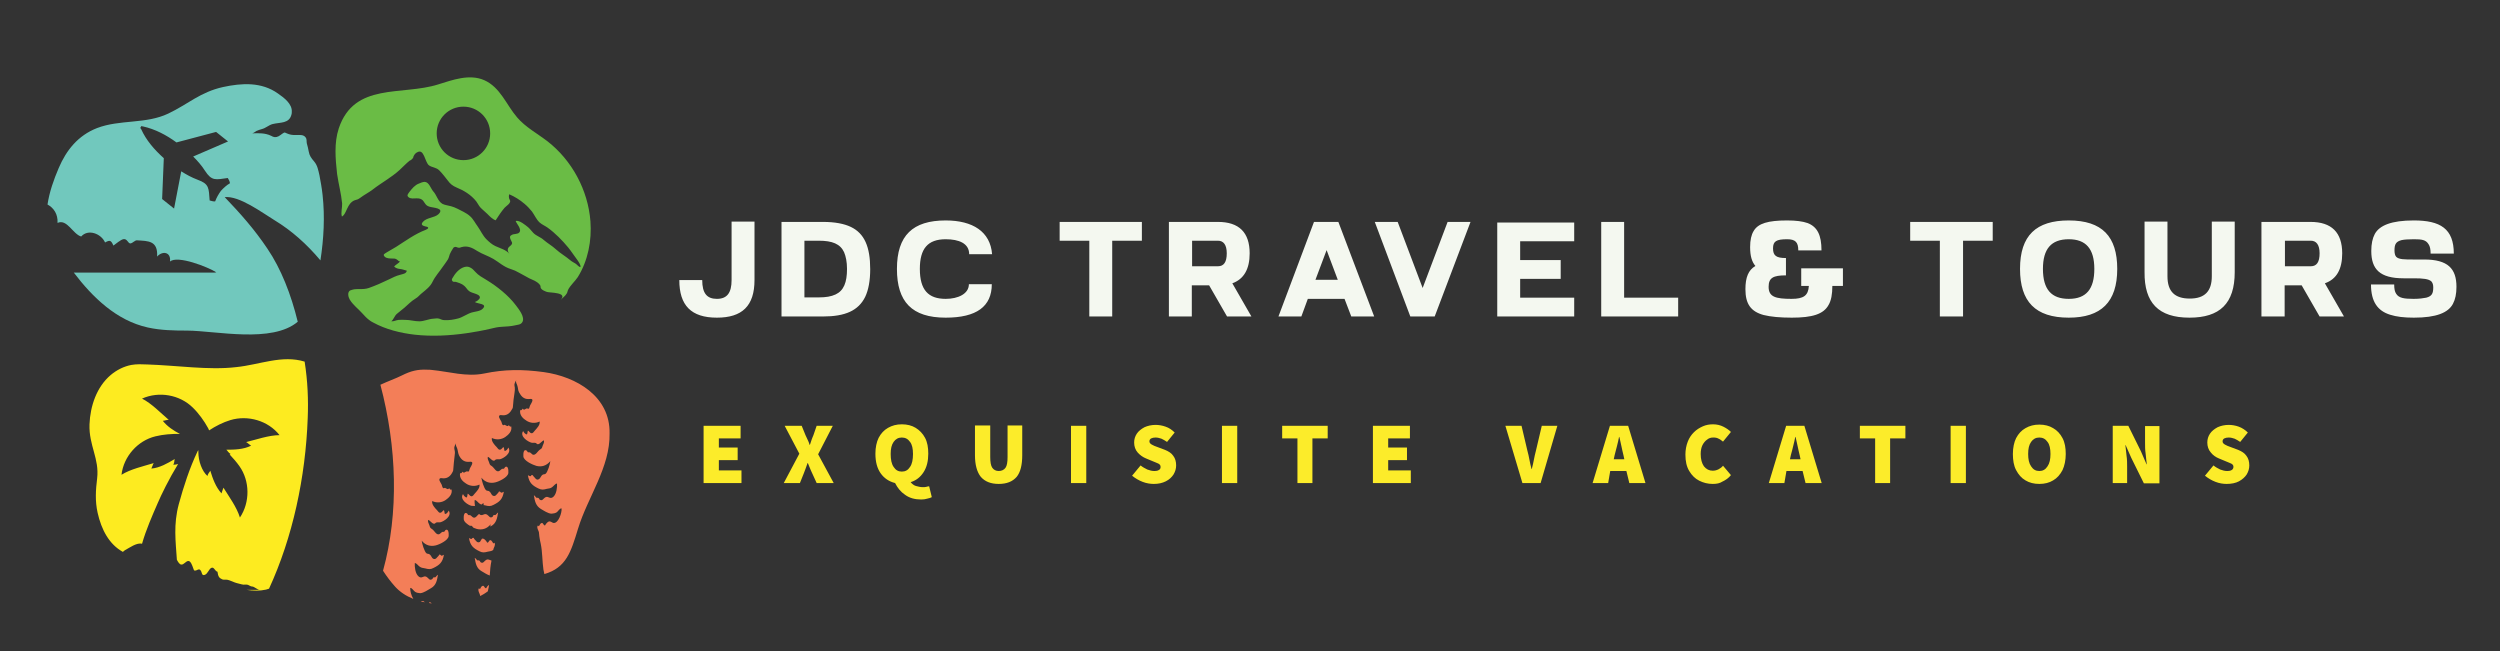 <?xml version="1.0" encoding="UTF-8"?>
<svg xmlns="http://www.w3.org/2000/svg" xmlns:xlink="http://www.w3.org/1999/xlink" id="Layer_1" x="0px" y="0px" viewBox="0 0 1635.2 426" style="enable-background:new 0 0 1635.2 426;" xml:space="preserve">
  <rect x="0" y="0" width="1635.2" height="426" fill="#333333" stroke="none"/>
  <style type="text/css">	.st0{fill:#71C8BD;}	.st1{fill:#6ABC45;}	.st2{fill:#FDEB20;}	.st3{fill:#F37E58;}	.st4{fill:#F4F8F0;}	.st5{fill:#FCEC2A;}</style>
  <g id="logo-logo" transform="matrix(1.921 0 0 1.921 622.485 308.903)">	<g>		<g transform="matrix(0.813 0 0 0.813 -48.923 -44.584)">			<path class="st0" d="M-244.3-60.4c6.2-0.6,15.5,6.4,20.9,9.7c7.1,4.3,13.5,10,19.2,16.8c1.4-9.1,1.9-18.3,0.9-27.4    c-0.3-2.8-0.8-5.5-1.3-8.2c-0.5-2.1-0.8-4.2-2.3-5.9c-1.1-1.3-1.9-2.3-2.2-4.1c-0.2-1.2-0.5-2.3-0.8-3.4    c-0.2-0.8,0.1-1.7-0.5-2.5c-0.9-1.3-2.7-1-4.1-1c-1.6,0-2.4-0.1-3.8-0.7c-1-0.4-0.7-0.6-1.8,0.1c-0.6,0.4-1,0.8-1.6,1.1    c-1.2,0.6-2,0.5-3.2-0.2c-2.5-1.2-5.2-1.1-7.9-1c-0.1,0-0.2,0-0.3,0c0.1,0,0.2,0,0.3,0c0.6-0.1,1.3-0.7,1.8-1    c0.8-0.4,1.4-0.5,2.3-0.8c1.6-0.4,2.9-1.7,4.5-2.1c3.2-0.8,7-0.1,7.9-4.1c0.1-0.3,0.1-0.6,0.1-0.9c0.3-3.5-3.4-6.1-5.8-7.8    c-6.9-4.9-15.1-4.4-23-2.7c-9.5,2.1-14.7,7.2-22.9,11.1c-9.4,4.5-20.3,2.4-29.9,6.1c-7.9,3.1-12.8,9.2-16,16.7    c-2.1,4.9-3.9,10-4.7,15.3c2.6,1.4,4.4,4,4.2,7.7c4-1.8,6.4,4.7,9.9,5.7c2.9-3.3,8.4-1.2,10,2.5c2-1.1,2.5-1,3.5,1.3    c0.8-0.5,3.1-2.6,4.3-2.7c1.5-0.2,1.8,1.8,2.8,1.8c1-0.1,1.9-1.4,2.8-1.3c4.7,0.3,8.8,0.1,8.4,6.8c2.2-2.5,5.9-2,5.4,2.1    c3-2.8,16,2.3,19.4,4.5c-0.9,0.2-1.8,0.1-2.7,0.1h-57c7.9,10.4,17.9,20.1,31,23c5.4,1.2,11,1.3,16.5,1.3    c12.2,0.1,35.5,5.4,46.3-3.7c-2.8-11.5-7-22.2-12.7-30.6C-231.9-47-237.8-53.6-244.3-60.4z M-245.9-63c-1,1.4-1.8,2.8-2.4,4.4    c-0.6,0.1-1.6-0.2-2.3-0.4c-0.4-5.2-0.1-6.9-5.1-8.7c-2.4-0.9-4.6-2.1-6.8-3.5l-3,15.6l-5-4l0.7-17.1c-3.9-3.5-7.4-7.5-9.5-12.2    c0-0.1-0.1-0.1-0.1-0.2l-0.3-0.2c0.1-0.2,0.2-0.4,0.3-0.5c0.1-0.2,0.2-0.3,0.4-0.4l0.3,0.2c0.1,0,0.1,0,0.2,0    c5,1.1,9.8,3.6,14,6.7l16.6-4.4l5,4l-14.6,6.3c1.8,1.8,3.5,3.7,4.9,5.9c2.9,4.5,4.5,3.8,9.6,3.1c0.4,0.6,0.9,1.6,0.9,2.2    C-243.5-65.4-244.7-64.3-245.9-63z M-233.2-86.8c0.1,0,0.2,0,0.4,0C-233-86.8-233.1-86.8-233.2-86.8z"></path>		</g>		<g transform="matrix(0.813 0 0 0.813 45.697 -45.709)">			<path class="st1" d="M-311.5-56.4c0.1,1.7-0.6,3.9-0.1,5.5c0.7-0.2,1.4-1.5,1.7-2.2c0.8-1.6,1.2-2.9,2.6-4    c0.2-0.2,0.8-0.5,1.1-0.6c1.1-0.3,1.3-0.3,2.4-1.1c1.6-1.2,3.4-2.1,5-3.3c3.7-2.9,7.9-5.1,11.4-8.3c1.4-1.3,2.7-2.7,4.2-3.9    c0.6-0.2,1-0.6,1.4-1.1c0.1-0.5,0.3-1,0.6-1.4c0.2-0.3,0.7-0.8,1-0.9c3.1-2,3.3,4.1,5.1,5.4c1.3,0.9,3,0.8,4.3,2.1    c1.3,1.3,2.5,2.9,3.6,4.3c1,1.4,2.1,2.2,3.5,2.8c3.2,1.3,6.2,3.1,8.4,5.9c0.6,0.8,1,1.7,1.6,2.4c0.9,1,2,1.8,3,2.8    c1,1,2.1,2.2,3.5,2.7c1.1-1.7,2.4-3.7,3.7-5.2c0.8-0.9,2.4-1.7,2.4-2.9c0,0-0.4-1-0.5-1.2c-0.1-0.5-0.1-1.1,0.1-1.6    c2.3,1,4.4,2.3,6.4,4c1.2,1,2.1,2,3.1,3.2c1.1,1.5,1.8,3.3,3.2,4.6c1,0.9,2.3,1.4,3.4,2.2c3.2,2.3,6.1,5.3,8.6,8.3    c1.3,1.6,2.5,3.5,3.8,5.2c0.4,0.6,1.6,2.2,1.3,3c-0.8-0.1-1.4-1.1-2.1-1.5c-0.8-0.5-1.5-0.8-2.3-1.5c-1.9-1.6-3.9-2.7-5.8-4.4    c-1.6-1.5-3.6-2.6-5.2-4c-1.3-1.2-3-1.6-4.3-2.9c-0.8-0.8-1.3-1.6-2.1-2.3c-1.1-0.9-3.8-3.2-5.3-2.7c0.3,1.1,2.7,3.4,1.5,4.8    c-0.7,0.8-2.3,0.5-3.1,1c-0.8,0.4-0.9,0.7-0.7,1.5c0.5,1.6,1.6,1.9-0.2,3.3c-1.2,0.9-1,2.1,0,3.3c-1.3-1.8-4.1-2.5-6-3.4    c-1.5-0.7-2.7-1.8-3.8-2.9c-1.5-1.5-2.4-3.6-3.6-5.3c-1-1.3-1.9-3.2-3.2-4.3c-1.5-1.4-3.7-2.3-5.4-3.2c-1-0.5-1.6-0.7-2.6-1    c-1.1-0.3-2.7-0.5-3.6-1c-2-1.2-2.3-3.6-3.9-5.3c-1-1.2-1.7-3.8-3.5-3.9c-0.7,0-1.8,0.4-2.4,0.7c-1.7,0.6-2.9,2.1-4,3.5    c-0.7,1-1.2,1.5-0.4,2.2c0.9,0.8,2.2,0.5,3.3,0.5c1.2,0,2.1,0.1,2.9,1.1c0.9,1.2,1,1.9,2.6,2.4c1.5,0.5,6.4,0.5,3.8,3.1    c-1.7,1.6-4.9,1.4-6.5,3.2c-1.2,1.3-0.1,1.7,1.1,2c1.5,0.2,1.3,0.9,0,1.4c-4.5,1.7-8.4,4.6-12.5,7.2c-1.2,0.7-2.4,1.4-3.6,2.1    c-1,0.7-2.1,0.9-1,2c0.8,0.7,2.2,0.7,3.2,0.7c0.9,0,1.1,0,1.8,0.4c0.5,0.3,0.6,0.7,1.3,0.8c-0.5,0.9-1.8,1.3-2.4,2.2    c0.8,0.7,1.6,0.9,2.6,1c1,0.1,1.8,0.5,2.7,0.7c-0.2,1.3-1.8,1.4-2.7,1.7c-1.7,0.4-3.3,1.2-4.9,2c-2.7,1.3-5.4,2.5-8.2,3.5    c-1.4,0.5-2.6,0.5-4.2,0.5c-0.7,0-1.4,0-2.1,0.1c-0.2,0-1.5,0.4-1.7,0.5c-1.2,0.8-0.7,2.8-0.1,3.8c1.4,2.3,3.4,3.7,5.2,5.7    c1,1.1,1.9,2.1,3,2.9c0.5,0.4,1,0.7,1.6,1c5.3,2.9,11.4,4.4,17.4,5.1c7.2,0.8,14.5,0.4,21.6-0.6c3.4-0.5,6.8-1.1,10.2-1.9    c1.5-0.4,3-0.7,4.6-0.8c1.8-0.1,3.9-0.2,5.6-0.6c1.1-0.3,2.4-0.2,3.1-1.4c1.2-2.1-1.6-5.5-2.8-7.1c-3.1-4.1-7.9-7.9-12.2-10.5    c-1.8-1.1-3.4-1.9-4.8-3.5c-0.4-0.4-0.8-0.9-1.2-1.2c-0.7-0.5-1.4-0.9-2.3-0.9c-2.4,0.1-4.5,2.3-5.6,4.2c-0.3,0.6-0.9,1-0.5,1.7    c0.5,0.8,1,0.3,1.6,0.5c1,0.3,2.2,0.7,3,1.3c0.9,0.6,1.3,1.3,1.9,2c0.8,0.9,1.6,1.1,2.8,1.5c0.8,0.3,2.4,0.7,2.3,1.8    c-0.1,0.7-1.5,1.7-2.1,1.8c0.8,0.8,5.5,0.6,3.3,2.8c-1,1.1-3.2,1.2-4.6,1.6c-2,0.6-3.8,2-5.7,2.5c-1.9,0.5-3.7,0.8-5.7,0.7    c-0.9,0-1.4-0.3-2.2-0.6c-1-0.3-1.6,0-2.5,0c-2,0.1-3.8,1.1-5.9,1.1c-2,0-3.8-0.6-5.8-0.6c-0.9,0-1.9-0.1-2.8,0    c-1.1,0.1-2,0.7-3.1,0.6c1-0.8,1.3-2.2,2.3-3.1c1.1-0.9,2.1-1.7,3.2-2.6c1.6-1.4,2.8-2.7,4.6-3.8c1.1-0.6,1.7-1.5,2.6-2.2    c1.8-1.5,3.6-2.8,4.6-4.9c1.1-2.3,2.9-4.2,4.3-6.3c0.7-1,1.5-2,2.1-3c0.4-0.7,0.5-1.4,0.8-2.2c0.3-0.7,0.8-1.6,1.2-2.2    c0.2-0.4,0.4-0.7,0.8-0.8c0.6-0.2,0.9,0.1,1.3,0.2c0.9,0.2,0.6,0.1,1.7-0.2c2.5-0.7,4.6,0.4,6.6,1.7c2.1,1.3,4.5,2,6.7,3.3    c2.5,1.5,4.3,3.3,7.2,4.2c1.3,0.4,2.4,0.9,3.6,1.6c1.4,0.8,2.8,1.5,4.2,2.3c0.7,0.4,1.5,0.6,2.2,1c0.9,0.5,1.9,1.1,2.4,2    c0.2,0.4,0,0.8,0.3,1.2c0.5,0.8,1.7,1.2,2.5,1.5c1.2,0.4,8.9,0.1,5.7,3.3c0.9-0.9,2-1.6,2.6-2.7c0.3-0.5,0.3-1,0.5-1.4    c0.9-1.9,2.9-3.6,4.1-5.4c4.3-6.9,5.9-15.3,5.3-23.4c-1-13-7.7-25.5-18-33.5c-4.3-3.3-9.2-5.9-12.7-10c-4.5-5.2-7-12.6-13.8-15.6    c-6.2-2.7-13.2-0.1-19.3,1.8c-15.2,4.8-35.1-1-41.6,18.4c-2,6.1-1.4,12.7-0.7,19.1C-313-64.5-311.9-60.5-311.5-56.4z     M-260.7-96.9c6.2,0,11.2,5,11.2,11.2s-5,11.2-11.2,11.2s-11.2-5-11.2-11.2C-271.9-91.9-266.9-96.9-260.7-96.9z"></path>		</g>		<g transform="matrix(0.813 0 0 0.813 -44.389 45.814)">			<path class="st2" d="M-215.1-79.1c-0.9,24.9-6.3,50-16.2,71.5c-0.4,0.1-0.9,0.3-1.3,0.4c-2.7,0.6-5.4,0.5-8.1,0.1h5.4    c-0.7,0-2.3-1.4-3-1.4c-0.7,0-1.1-0.4-1.8-0.7c-0.8-0.3-1.7,0.1-2.6-0.2c-1.1-0.3-2.2-0.5-3.2-0.9c-0.9-0.3-1.8-0.8-2.7-1    c-0.8-0.2-1.5,0.1-2.3-0.2c-1.3-0.6-1.7-1.1-2-3.2c-1.1-0.2-1.4-2.2-2.6-1.6c-1,0.5-1.5,2.5-2.7,2.9c-1.5,0.6-1-1.3-2-2.1    c-0.6-0.5-1.2,0.2-1.8,0.3c-0.8,0.1-0.7,0-1.1-1.1c-0.4-1.1-1-2.9-2-2.9c-1,0-1.9,1.6-2.9,1.5c-0.8,0-1.4-1.1-1.9-2    c-0.5-7.7-1.5-14.7,0.8-23.3c2-7.3,4.5-15.1,7.9-22.2c0.1-0.1,0.1-0.2,0.2-0.3c0,0,0.1,0,0.1,0c0,0.2,0,0.5,0,0.7c0,0,0,0,0,0.1    l0,0c0,3.6,1.5,7.9,3.8,9.9c0.2-1,0.9-1.6,1.2-2.2c1,3.3,2.3,6.9,4.7,9.5c0.1-0.6,0.7-1.9,0.8-2.4c2.3,3.7,5.6,8.2,6.9,12.5    c4.3-6.4,4.2-15.3-0.2-21.5c-1.2-1.7-2.6-3.3-4.1-4.9c0.1-0.1,0.3-0.1,0.4-0.2c-0.9-0.5-1.3-1.4-1.8-1.8c3.5,0,7.2-0.1,10.4-1.7    c-0.6-0.3-1.6-1.3-2.1-1.5c4.2-1,9.5-2.9,14-2.9c-4.8-6.1-13.3-8.5-20.6-6.3c-3,0.9-6.2,2.5-8.9,4.3c-0.1-0.3-0.3-0.6-0.4-0.9    c-1.7-3.1-4-6.3-6.5-8.7c-5.4-5.3-14.1-6.9-21.2-3.7c4,2,7.9,6.1,11.2,8.9c-0.6-0.1-1.9,0.4-2.5,0.4c1.9,2.4,4.5,4.1,7.2,5.5    c-3.3-0.1-7.1,0.2-10.3,1c-7.4,1.8-13.3,8.4-14.2,16.1c3.8-2.4,9.3-3.6,13.5-4.9c-0.3,0.4-0.7,1.8-1,2.3c3.5-0.3,6.8-2.2,9.8-4    c-0.2,0.6-0.1,1.6-0.6,2.4c0.6,0,1.3-0.1,2-0.3c-3.8,6.2-7.1,13-8.5,16.3c-2.4,5.5-4.9,11.2-6.6,17.1c-0.1,0-0.3-0.1-0.4-0.1    c-2.1-0.2-4.6,1.6-6.6,2.7c-0.4,0.2-0.7,0.5-1,0.8c-5.8-3.2-9-9.3-10.6-16.4c-1.1-4.9-0.8-9.5-0.2-14.4c1-8.2-3.5-13.8-3.2-22.6    c0.3-7.7,3-15.7,8.9-20.7c2.5-2.1,5.5-3.6,8.6-4.2c2.2-0.4,4.6-0.3,6.8-0.2c6.1,0.2,12.5,0.8,18.8,1.2c6.2,0.4,12.5,0.6,18.4-0.1    c9.8-1,19.1-5.2,28.6-2.3C-215.1-94.5-214.8-86.6-215.1-79.1z"></path>		</g>		<g transform="matrix(0.813 0 0 0.813 56.616 49.628)">			<path class="st3" d="M-266.4-33.2c0.2-0.1,0.5-0.1,0.7,0c0.5,0.2,1.2,1,1.5,1.6c0.7,0.2,0.7-1.1,1.4-1c0.6,0.1,0.8,0.9,1.2,1.4    c0.1-0.2,0.3-0.3,0.5-0.3c0.5,1-0.3,1.9-0.5,2.7c0,0.1,0,0.2,0,0.2c-0.1,0.1-0.1,0.1-0.2,0.2c-0.8,0.5-1.4,0.4-2.1,0.6    c-1.5,0.4-2.3,0.5-3.6-0.2c-2.4-1.2-3.8-2.3-4.3-5.5c0.5,0.2,0.6,0.4,1.1,0.4c0.1-0.3,0.4-0.4,0.6-0.5c0.3,0,0.4,0.2,0.5,0.5    c0.7,0.6,1.2,1.9,2.4,1.2C-266.9-32.3-266.7-32.8-266.4-33.2z M-270-42.1c-0.4-0.1-0.9-0.9-1.4-1c-0.3,0.1-0.6,0-0.8-0.1    c-0.1-0.2-0.2-0.4-0.4-0.6c-1.2-0.8-1.5,0.9-1.4,2.4c0.1,1.1,1.4,2.1,2.8,2.9c0-0.1,0-0.2,0-0.2c0.5-0.1,0.9,0.4,1.3,0.9    c0.6,0.2,1.1,0.4,1.4,0.5c2.1,0.5,4.2,0,5.8-2c0,0.2-0.1,0.6-0.2,1c0.1-0.1,0.3-0.2,0.4-0.2c2.1-1.2,2.5-3.2,2.9-5.7    c-0.4,0.2-0.7,0.8-1.2,1.1c-0.3-0.1-0.6-0.1-0.8,0.1c-0.1,0.2-0.2,0.4-0.3,0.6c-1.2,0.8-1.4-0.4-2.5-1c-1.2-0.6-1.9,1.1-3.2-0.2    C-268.4-43-269-41.7-270-42.1z M-264.5-24.4c-1.1,0.6-1.3,1.8-2.5,1c-0.1-0.2-0.2-0.4-0.4-0.6c-0.2-0.2-0.5-0.2-0.8-0.1    c-0.5-0.3-0.7-0.9-1.2-1.1c0.4,2.5,0.8,4.4,2.9,5.6c0.9,0.5,2.2,1.4,3.4,1.8c0.1-2.1,0.3-4.1,0.7-6.1c0-0.1,0-0.2,0-0.2    C-263.1-24.2-263.7-24.8-264.5-24.4z M-291-7.1c-0.4-0.1-0.7,0-1,0.1c0.6,0.2,1.1,0.3,1.7,0.4C-290.5-6.8-290.8-7-291-7.1z     M-288.1-6.6c-0.3,0-0.4,0.1-0.5,0.3c0.4,0.1,0.8,0.1,1.2,0.2C-287.6-6.3-287.8-6.5-288.1-6.6z M-240.5-103    c-9-1.2-16.3-1.2-25,0.6c-7.4,1.5-14.6-0.8-21.9-1.5c-0.6-0.1-1.2-0.1-1.8-0.1c-4.1-0.2-6.9,0.5-10.7,2.4c-2.6,1.3-6,2.5-9,3.9    c6.9,26.1,7.8,53.6,1.1,77.9c1.5,2.3,3.2,4.6,5.1,6.7c2,2.2,4.6,3.9,7.6,5.1c-0.9-1.4-1.4-3.5-1.3-4.6c0.7-0.1,1.4,1.2,2,1.6    c0.5,0.4,1.7,0.6,2.2,0.6c1.4-0.1,3.3-1.4,4.5-2.1c2.1-1.2,2.5-3.1,2.9-5.6c-0.5,0.2-0.7,0.8-1.2,1.1c-0.3-0.1-0.6-0.1-0.8,0.1    c-0.1,0.2-0.2,0.4-0.4,0.6c-1.2,0.8-1.4-0.4-2.5-1c-1.2-0.6-1.9,1.1-3.3-0.2c-1.3-1.2-1.6-3.9-1.5-5.5c0.7-0.1,1.5,1.2,2.2,1.6    c0.8,0.5,1.4,0.4,2.1,0.6c1.5,0.4,2.3,0.5,3.6-0.2c2.4-1.2,3.8-2.3,4.3-5.5c-0.5,0.2-0.6,0.4-1.1,0.4c-0.2-0.3-0.4-0.4-0.6-0.5    c-0.3,0-0.4,0.2-0.5,0.5c-0.7,0.6-1.2,1.9-2.4,1.2c-0.5-0.3-0.7-1.2-1.2-1.6c-0.6-0.6-0.9-0.2-1.5-0.6c-0.9-0.7-1.9-4.2-2-5.3    c1.6,2,3.7,2.5,5.8,2c1.4-0.3,5.4-2.1,5.5-4c0.1-1.4-0.2-3.2-1.4-2.4c-0.1,0.2-0.2,0.4-0.4,0.6c-0.2,0.1-0.5,0.2-0.8,0.1    c-0.5,0.2-1,0.9-1.4,1c-1.2,0.4-1.9-1.4-2.9-2.1c-0.9-0.6-0.8-0.5-1.2-1.7c-0.3-0.8-0.7-1.3-0.5-2.2c0.7,0.1,1.5,1.5,2.4,1.6    c0.6,0.1,0.6-0.4,1-0.5c0.6-0.2,1.1,0,1.7-0.1c1.4-0.3,5.1-2.6,3.5-4.9c-0.3,0.7-0.9,1.5-1.6,1.4c-0.2-0.5-0.1-1-0.4-1.6    c-0.5,0.2-0.8,1-1.4,1.1c-0.8,0.1-0.9-0.5-1.5-1.1c-0.8-0.8-2.3-2.4-2-3.8c1.8,0.9,4,0.7,5.6-0.4c1.3-0.9,3-2.4,2.5-4.5    c-0.3,0.4-0.7,0-1-0.5c-0.5,0.9-1.1,0.1-1.7-0.1c-0.5-0.1-0.4,0.5-1-0.1c-0.1-0.1-0.4-1.1-0.4-1.2c-0.2-0.5-1.1-1.7-1-2.2    c0.1-0.9,1.2-0.5,1.8-0.5c1.8,0,3-1.1,3.8-2.8c0.1-0.2,0.2-0.4,0.2-0.6c0.1-2,0.4-4.1,0.6-6.1c0.1-0.8,0.2-1.4,0-2.2    c-0.1-0.7-0.5-1.2,0.6-3c-0.3,1.1,0.3,1.5,0.5,2.3c0.3,0.9,0.3,1.8,0.7,2.7c0.8,1.7,2,2.8,3.8,2.8c0.6,0,1.8-0.3,1.8,0.5    c0,0.6-0.8,1.8-1,2.2c0,0.1-0.4,1.1-0.4,1.2c-0.6,0.5-0.5-0.1-1,0.1c-0.6,0.1-1.1,1-1.7,0.1c-0.3,0.5-0.7,1-1,0.5    c-0.5,2.2,1.2,3.7,2.5,4.5c1.6,1.1,3.8,1.3,5.6,0.4c0.3,1.4-1.2,2.9-2,3.8c-0.6,0.6-0.7,1.2-1.5,1.1c-0.6-0.1-0.9-0.9-1.4-1.1    c-0.2,0.5-0.1,1-0.4,1.6c-0.7,0-1.3-0.8-1.6-1.4c-1.6,2.3,2.2,4.6,3.5,4.9c0.5,0.1,1,0,1.5,0.1c-0.1-0.9-0.2-1.8-0.1-2.5    c0.7-0.1,1.5,1.2,2.2,1.6c0.2,0.1,0.4,0.2,0.6,0.3c0.3-0.3,0.6-0.5,0.9-0.6c0.1,0.3,0.1,0.5,0,0.8c0.2,0,0.4,0.1,0.6,0.1    c1.5,0.4,2.3,0.5,3.6-0.2c2.4-1.2,3.8-2.3,4.3-5.5c-0.5,0.2-0.6,0.4-1.2,0.4c-0.1-0.3-0.4-0.4-0.6-0.5c-0.3,0-0.4,0.2-0.5,0.5    c-0.7,0.6-1.2,1.9-2.4,1.2c-0.5-0.3-0.7-1.2-1.2-1.6c-0.6-0.6-1-0.2-1.5-0.6c-0.9-0.7-1.9-4.2-2-5.3c1.6,2,3.7,2.5,5.8,2    c1.4-0.3,5.4-2.1,5.5-4c0.1-1.4-0.2-3.2-1.4-2.4c-0.1,0.2-0.2,0.4-0.4,0.6c-0.2,0.1-0.5,0.2-0.8,0.1c-0.4,0.2-1,0.9-1.4,1    c-1.2,0.4-1.9-1.4-2.9-2.1c-0.9-0.6-0.8-0.5-1.2-1.7c-0.3-0.8-0.7-1.3-0.5-2.2c0.7,0.1,1.5,1.5,2.4,1.6c0.6,0.1,0.6-0.4,1-0.5    c0.6-0.2,1.1,0,1.7-0.1c1.4-0.3,5.1-2.6,3.5-4.9c-0.3,0.7-0.9,1.5-1.6,1.4c-0.2-0.5-0.1-1-0.4-1.6c-0.5,0.2-0.8,1-1.4,1.1    c-0.8,0.1-0.9-0.5-1.5-1.1c-0.8-0.8-2.3-2.4-2-3.8c1.8,0.9,4,0.7,5.6-0.4c1.3-0.9,3-2.4,2.5-4.5c-0.3,0.4-0.7,0-1-0.5    c-0.5,0.9-1.1,0.1-1.7-0.1c-0.5-0.1-0.4,0.5-1-0.1c-0.1-0.1-0.4-1.1-0.4-1.2c-0.2-0.5-1.1-1.7-1-2.2c0.1-0.9,1.2-0.5,1.8-0.5    c1.8,0,2.9-1.1,3.8-2.8c0.1-0.2,0.2-0.4,0.2-0.6c0.1-2,0.4-4.1,0.7-6.1c0.1-0.8,0.2-1.4,0.1-2.2c-0.1-0.7-0.5-1.2,0.6-3    c-0.3,1.1,0.3,1.5,0.5,2.4c0.3,0.9,0.2,1.8,0.7,2.7c0.9,1.7,2,2.8,3.8,2.8c0.6,0,1.8-0.3,1.8,0.5c0,0.6-0.8,1.8-1,2.2    c0,0.1-0.4,1.1-0.4,1.2c-0.6,0.5-0.5-0.1-1,0c-0.6,0.2-1.1,1-1.7,0.1c-0.3,0.5-0.7,1-1,0.5c-0.5,2.2,1.2,3.7,2.5,4.5    c1.6,1.1,3.8,1.3,5.6,0.4c0.3,1.4-1.2,2.9-2,3.8c-0.6,0.6-0.7,1.2-1.5,1.1c-0.6-0.1-0.9-0.9-1.4-1.1c-0.2,0.5-0.1,1-0.4,1.6    c-0.7,0-1.3-0.8-1.6-1.4c-1.6,2.3,2.2,4.6,3.6,4.9c0.6,0.1,1.1-0.1,1.7,0.1c0.4,0.1,0.3,0.6,1,0.5c0.8-0.1,1.7-1.5,2.4-1.6    c0.2,0.9-0.2,1.4-0.5,2.2c-0.4,1.2-0.3,1.1-1.2,1.7c-1,0.7-1.7,2.4-2.9,2.1c-0.4-0.1-0.9-0.9-1.4-1c-0.3,0.1-0.6,0-0.8-0.1    c-0.1-0.2-0.2-0.4-0.4-0.6c-1.2-0.8-1.5,0.9-1.4,2.4c0.1,1.9,4.1,3.6,5.5,4c2.1,0.5,4.1,0,5.8-2c-0.1,1.1-1.1,4.6-2,5.3    c-0.6,0.4-0.9,0-1.5,0.6c-0.4,0.4-0.7,1.2-1.2,1.6c-1.2,0.8-1.7-0.6-2.4-1.2c-0.1-0.3-0.3-0.4-0.5-0.5c-0.3,0-0.5,0.2-0.6,0.5    c-0.6,0-0.7-0.2-1.2-0.4c0.5,3.2,1.9,4.3,4.3,5.5c1.4,0.7,2.2,0.6,3.6,0.2c0.8-0.2,1.4-0.1,2.1-0.6c0.7-0.4,1.5-1.7,2.2-1.6    c0.1,1.6-0.2,4.3-1.5,5.5c-1.4,1.3-2.1-0.4-3.3,0.2c-1.1,0.6-1.3,1.8-2.5,1c-0.1-0.2-0.2-0.4-0.4-0.6c-0.2-0.2-0.5-0.2-0.8-0.1    c-0.5-0.3-0.7-0.9-1.2-1.1c0.4,2.5,0.8,4.4,2.9,5.7c1.2,0.7,3.1,2,4.5,2c0.5,0,1.7-0.2,2.2-0.6c0.6-0.4,1.2-1.7,2-1.6    c0.2,1.8-1.3,6.1-3.2,6.1c-0.8,0-1.3-0.9-2.2-0.6c-0.5,0.2-1.2,1-1.5,1.6c-0.7,0.2-0.7-1.1-1.4-1c-0.6,0.1-0.8,0.8-1.2,1.4    c-0.1-0.2-0.3-0.3-0.5-0.3c-0.5,1,0.3,1.9,0.5,2.7c0.1,0.5,0.1,1.3,0.2,1.9c0.2,1,0.3,2.1,0.6,3.1c0.7,3.5,0.6,7.2,1.1,10.7    c0.1,0.4,0.2,1.1,0.4,1.9c9.2-2.7,11.1-9.2,14.1-19c4-13.2,13.5-25.7,13.2-39.9C-212.6-92.8-226.8-101.1-240.5-103z M-263.4-13.9    c-0.5,0.3-1,1-1.2,1.4c-0.7,0.2-0.7-1.1-1.4-1c-0.6,0.1-0.9,0.8-1.2,1.4c-0.1-0.2-0.3-0.3-0.5-0.3c-0.5,1,0.3,1.9,0.5,2.7    c0,0.1,0.1,0.3,0.1,0.5c0.6-0.3,1.1-0.6,1.6-0.9c0.6-0.4,1.1-0.7,1.6-1.1c0.2-0.8,0.3-1.5,0.4-1.9    C-263.5-13.4-263.5-13.7-263.4-13.9z"></path>		</g>	</g></g>
  <g id="text-logo" transform="matrix(1.921 0 0 1.921 627.585 581.601)">	<g>		<g id="text-logo-path-0" transform="matrix(1 0 0 1 0 0)">			<path class="st4" d="M-82.6-194.6c8.6,0,12.8-4,12.8-12.8v-19.9h-7.8v19.9c0,4.3-1.5,6.4-5,6.4c-3.4,0-5-1.9-5-6.4h-7.8    C-95.4-198.8-91.4-194.6-82.6-194.6z M-47.9-201.5h-4.9v-19.3h4.9c4.6,0,7.3,1.1,8.6,3.9c0.6,1.4,1,3.3,1,5.7    c0,4.6-1.1,7.4-3.9,8.7C-43.7-201.8-45.5-201.5-47.9-201.5z M-60.6-227.2v32.2h14.1c7.6,0,12.1-2,14.4-6.7    c1.1-2.3,1.7-5.5,1.7-9.4c0-7.7-2-12.2-6.6-14.4c-2.3-1.1-5.5-1.7-9.4-1.7H-60.6z M-4.7-194.6c10.5,0,15.7-3.8,15.7-11.4H3.2    c0,3.3-3.7,5-7.9,5c-5.9,0-8.8-3-8.8-10.2c0-6.9,2.7-10.1,8.8-10.1c4.5,0,8,1.4,8,5.1h7.8c-0.6-7.7-6.6-11.5-15.8-11.5    c-11.2,0-16.6,5.1-16.6,16.5C-21.3-200-16.2-194.6-4.7-194.6z M44.2-195H52v-25.8h10.1v-6.4H34.1v6.4h10.1V-195z M71.3-195h7.8    v-10.6H85l6.1,10.6h8.3l-6.5-11.3c3.9-1.4,5.9-4.8,5.9-10.2c0-7.1-3.6-10.7-10.8-10.7H71.3V-195z M88-212.1h-8.8v-8.7H88    c1.9,0,3,1.4,3,4.3C91-213.5,90-212.1,88-212.1z M133.4-195h7.8l-12.2-32.2h-8.3L108.6-195h7.8l2.2-6h12.5L133.4-195z     M128.8-207.5h-7.6l3.8-10.1L128.8-207.5z M153.5-195h8.3l12.2-32.2h-7.8l-8.5,22.5l-8.5-22.5h-7.8L153.5-195z M183.1-195h26.2    v-6.4h-18.4v-6.4h13.8v-6.4h-13.8v-6.4h18.4v-6.4h-26.2V-195z M218.5-195h26.2v-6.4h-18.4v-25.8h-7.8V-195z M283.4-194.6    c7,0,10.8-1.2,12.5-4.3c0.9-1.5,1.3-3.7,1.3-6.5h3.6v-6h-14.2v6h2.6c-0.2,3.3-1.8,4.4-5.9,4.4c-5.5,0-7.8-0.7-7.8-4.1    c0-3.1,1.6-3.9,5.9-3.9v-5.9c-3.3,0-4.4-0.8-4.4-3.3c0-2.4,1.1-3.1,4.8-3.1c2.8,0,3.8,1,3.8,3.8h7.9c0-5.2-1.4-8-4.7-9.3    c-1.7-0.6-4-0.9-7-0.9c-6.5,0-9.9,1-11.4,3.6c-0.8,1.3-1.2,3.1-1.2,5.5c0,3,0.6,5,1.8,6.4c-2.4,1.4-3.4,3.9-3.4,7.9    c0,5,1.8,7.6,6.2,8.8C276.2-194.9,279.4-194.6,283.4-194.6z M333.9-195h7.8v-25.8h10.1v-6.4h-28.1v6.4h10.1V-195z M377.7-194.6    c11,0,16.5-5.3,16.5-16.6c0-11-5.1-16.5-16.5-16.5c-11.1,0-16.6,5.1-16.6,16.5C361.1-200.1,366.3-194.6,377.7-194.6z     M368.9-211.2c0-6.8,2.8-10.1,8.8-10.1c5.8,0,8.7,3.2,8.7,10.1c0,6.8-2.7,10.2-8.7,10.2C371.8-201,368.9-204.2,368.9-211.2z     M418.8-194.6c10.3,0,15.4-4.8,15.4-15.5l0-17.2h-7.8v18.6c0,5.1-2.4,7.6-7.5,7.6c-5.1,0-7.6-2.4-7.6-7.6l0-18.6h-7.8v17.2    C403.4-199.7,408.2-194.6,418.8-194.6z M443.4-195h7.8v-10.6h5.8l6.1,10.6h8.3l-6.5-11.3c4-1.4,5.9-4.8,5.9-10.2    c0-7.1-3.6-10.7-10.8-10.7h-16.7V-195z M460.1-212.1h-8.8v-8.7h8.8c1.9,0,3,1.4,3,4.3C463.1-213.5,462.1-212.1,460.1-212.1z     M495.2-194.6c7.7,0,11.7-1.7,13.3-4.7c0.8-1.5,1.2-3.4,1.2-5.8c0-6.2-2.9-9.3-11-9.3h-3.5c-3.2,0-5.1,0-6-0.9    c-0.4-0.4-0.6-1.2-0.6-2.2c0-2.1,0.5-3,2.4-3.5c0.9-0.2,2.3-0.3,4.2-0.3c2.7,0,4.1,0.2,5,1.7c0.5,0.7,0.7,1.8,0.7,3.2h7.9    c0-8.5-4.6-11.3-13.6-11.3c-7.7,0-11.7,1.7-13.3,4.6c-0.8,1.5-1.2,3.4-1.2,5.8c0,6.2,2.9,9.3,11,9.3h3.5c3.1,0,5.1,0.2,6,1.1    c0.4,0.5,0.6,1.1,0.6,2c0,2.1-0.5,3-2.4,3.5c-1,0.2-2.4,0.4-4.3,0.4c-3.3,0-5-0.3-5.9-1.7c-0.5-0.7-0.7-1.7-0.7-3.2h-7.9    c0,5.9,2.3,9,6.5,10.3C489.3-194.9,491.9-194.6,495.2-194.6z"></path>		</g>	</g></g>
  <g id="tagline-40298386-873e-43bb-a621-6ccebf0b4d95-logo" transform="matrix(1.921 0 0 1.921 635.399 707.835)">	<g>		<g id="tagline-40298386-873e-43bb-a621-6ccebf0b4d95-logo-path-0" transform="matrix(1 0 0 1 0 0)">			<path class="st5" d="M-78.3-204h-12.9v-19.5h12.6v4.3h-7.4v3.1h6.4v4.3h-6.4v3.5h7.7V-204z M-58.4-204h-5.5l5.3-10l-5-9.5h5.8    l1.3,3.2c0.2,0.4,0.4,0.9,0.7,1.5s0.5,1.1,0.7,1.8l0,0h0.1c0.2-0.6,0.4-1.2,0.6-1.8s0.4-1,0.6-1.5l0,0l1.1-3.2h5.5l-5,9.7    l5.3,9.8h-5.8l-1.6-3.5c-0.2-0.5-0.5-1-0.7-1.6s-0.5-1.1-0.7-1.7l0,0h-0.1c-0.2,0.6-0.4,1.2-0.6,1.7c-0.2,0.5-0.4,1-0.6,1.6l0,0    L-58.4-204z M-23.7-207.9L-23.7-207.9c1.2,0,2.1-0.5,2.8-1.6c0.7-1,1-2.5,1-4.4l0,0c0-1.8-0.3-3.2-1-4.1c-0.7-1-1.6-1.5-2.8-1.5    l0,0c-1.2,0-2.1,0.5-2.8,1.5c-0.7,1-1,2.3-1,4.1l0,0c0,1.9,0.3,3.4,1,4.4C-25.8-208.4-24.9-207.9-23.7-207.9z M-17.1-198.4    L-17.1-198.4c-2.2,0-4-0.5-5.5-1.6c-1.5-1-2.6-2.4-3.4-4l0,0c-2-0.5-3.7-1.6-4.9-3.3c-1.2-1.7-1.8-3.9-1.8-6.7l0,0    c0-2.1,0.4-4,1.1-5.4c0.8-1.5,1.8-2.6,3.2-3.4s2.9-1.2,4.7-1.2l0,0c1.8,0,3.4,0.4,4.7,1.2s2.4,1.9,3.2,3.4    c0.8,1.5,1.1,3.3,1.1,5.4l0,0c0,2.5-0.5,4.6-1.6,6.3c-1.1,1.7-2.5,2.8-4.4,3.4l0,0c0.5,0.6,1.1,1.1,1.8,1.3    c0.8,0.2,1.5,0.4,2.3,0.4l0,0c0.4,0,0.8,0,1.2-0.1c0.4-0.1,0.7-0.2,1-0.2l0,0l0.9,3.7c-0.4,0.2-0.9,0.4-1.5,0.5    C-15.6-198.5-16.3-198.4-17.1-198.4z M9.3-203.7L9.3-203.7c-2.7,0-4.7-0.8-6.1-2.4c-1.3-1.6-2-4.1-2-7.4l0,0v-10.1h5.2v10.7    c0,1.7,0.2,3,0.7,3.7c0.5,0.7,1.2,1.1,2.2,1.1l0,0c1,0,1.8-0.4,2.3-1.1c0.5-0.7,0.7-1.9,0.7-3.7l0,0v-10.7h5v10.1    c0,3.3-0.6,5.8-1.9,7.4C14-204.5,12-203.7,9.3-203.7z M39.1-204h-5.2v-19.5h5.2V-204z M62.1-203.7L62.1-203.7    c-1.2,0-2.5-0.2-3.8-0.7c-1.3-0.5-2.5-1.2-3.6-2.1l0,0l2.9-3.5c0.7,0.6,1.5,1,2.3,1.4c0.8,0.3,1.6,0.5,2.3,0.5l0,0    c0.8,0,1.3-0.1,1.7-0.4c0.4-0.2,0.5-0.6,0.5-1l0,0c0-0.5-0.2-0.8-0.7-1.1c-0.5-0.2-1.1-0.5-1.9-0.8l0,0l-2.4-1    c-1-0.4-2-1.1-2.8-2c-0.8-0.9-1.2-2.1-1.2-3.4l0,0c0-1.1,0.3-2.1,0.9-3c0.6-0.9,1.5-1.6,2.6-2.2c1.1-0.5,2.4-0.8,3.8-0.8l0,0    c1.1,0,2.3,0.2,3.4,0.6c1.2,0.4,2.2,1.1,3.1,2l0,0l-2.6,3.2c-0.7-0.5-1.3-0.8-1.9-1.1c-0.6-0.2-1.3-0.4-2-0.4l0,0    c-0.6,0-1.1,0.1-1.5,0.3c-0.4,0.2-0.6,0.6-0.6,1l0,0c0,0.5,0.3,0.8,0.8,1.1c0.5,0.3,1.2,0.6,2.1,0.9l0,0l2.4,0.9    c1.2,0.5,2.2,1.1,2.8,2c0.7,0.9,1,2,1,3.3l0,0c0,1.1-0.3,2.1-0.9,3.1c-0.6,0.9-1.4,1.7-2.6,2.3S63.7-203.7,62.1-203.7z M90.5-204    h-5.2v-19.5h5.2V-204z M116.1-204H111v-15.2h-5.2v-4.3h15.5v4.3h-5.2V-204z M149.6-204h-12.9v-19.5h12.6v4.3h-7.4v3.1h6.4v4.3    h-6.4v3.5h7.7V-204z M193.8-204h-6.2l-5.8-19.5h5.5l2,8.5c0.3,1,0.5,2.1,0.7,3.1c0.2,1,0.4,2,0.7,3.1l0,0h0.1    c0.3-1.1,0.5-2.1,0.7-3.1c0.2-1,0.4-2,0.7-3.1l0,0l2-8.5h5.3L193.8-204z M219-213.5L219-213.5l-0.3,1.4h3.6l-0.3-1.4    c-0.2-0.9-0.5-2-0.7-3.1c-0.2-1.1-0.5-2.1-0.7-3.1l0,0h-0.1c-0.2,1-0.4,2-0.7,3.1C219.5-215.5,219.2-214.4,219-213.5z M216.8-204    h-5.3l5.9-19.5h6.2l5.9,19.5h-5.5l-1-4.1h-5.5L216.8-204z M252.4-203.7L252.4-203.7c-1.7,0-3.2-0.4-4.6-1.1    c-1.4-0.7-2.5-1.8-3.4-3.3c-0.9-1.5-1.3-3.3-1.3-5.6l0,0c0-1.6,0.3-3.1,0.8-4.4c0.5-1.3,1.2-2.3,2.1-3.2c0.9-0.9,1.9-1.5,3-2    c1.1-0.5,2.3-0.7,3.5-0.7l0,0c1.3,0,2.5,0.3,3.5,0.8c1,0.5,1.9,1.1,2.6,1.8l0,0l-2.7,3.3c-0.5-0.4-1-0.8-1.5-1    c-0.5-0.3-1.1-0.4-1.8-0.4l0,0c-0.8,0-1.5,0.2-2.1,0.7c-0.6,0.4-1.2,1.1-1.6,1.9c-0.4,0.8-0.6,1.9-0.6,3l0,0    c0,1.8,0.4,3.2,1.1,4.2c0.8,1,1.8,1.5,3,1.5l0,0c0.8,0,1.4-0.2,2-0.5c0.6-0.3,1.1-0.7,1.5-1.2l0,0l2.7,3.2    c-0.8,1-1.8,1.7-2.9,2.2C254.8-203.9,253.7-203.7,252.4-203.7z M279-213.5L279-213.5l-0.3,1.4h3.6l-0.3-1.4    c-0.2-0.9-0.5-2-0.7-3.1c-0.2-1.1-0.5-2.1-0.7-3.1l0,0h-0.1c-0.2,1-0.4,2-0.7,3.1C279.5-215.5,279.3-214.4,279-213.5z M276.8-204    h-5.3l5.9-19.5h6.2l5.9,19.5h-5.5l-1-4.1h-5.5L276.8-204z M312.9-204h-5.2v-15.2h-5.2v-4.3H318v4.3h-5.2V-204z M338.6-204h-5.2    v-19.5h5.2V-204z M363.6-203.7L363.6-203.7c-1.8,0-3.4-0.4-4.7-1.2c-1.4-0.8-2.4-2-3.2-3.5s-1.1-3.4-1.1-5.5l0,0    c0-2.1,0.4-4,1.1-5.4c0.8-1.5,1.8-2.6,3.2-3.4c1.4-0.8,2.9-1.2,4.7-1.2l0,0c1.8,0,3.4,0.4,4.7,1.2c1.4,0.8,2.4,1.9,3.2,3.4    c0.8,1.5,1.1,3.3,1.1,5.4l0,0c0,2.1-0.4,4-1.1,5.5c-0.8,1.5-1.8,2.7-3.2,3.5C367-204.1,365.4-203.7,363.6-203.7z M363.6-208.1    L363.6-208.1c1.2,0,2.1-0.5,2.8-1.6c0.7-1,1-2.4,1-4.2l0,0c0-1.8-0.3-3.2-1-4.1c-0.7-1-1.6-1.5-2.8-1.5l0,0    c-1.2,0-2.1,0.5-2.8,1.5c-0.7,1-1,2.3-1,4.1l0,0c0,1.8,0.3,3.2,1,4.2C361.5-208.6,362.4-208.1,363.6-208.1z M393.5-204h-4.9    v-19.5h5.3l4.3,8.7l1.9,4.4h0.1c-0.1-1.1-0.3-2.3-0.4-3.6c-0.2-1.3-0.2-2.6-0.2-3.8l0,0v-5.6h4.9v19.5h-5.3l-4.3-8.7l-1.9-4.3    h-0.1c0.1,1.1,0.3,2.3,0.4,3.6c0.2,1.3,0.2,2.6,0.2,3.8l0,0V-204z M427.4-203.7L427.4-203.7c-1.2,0-2.5-0.2-3.8-0.7    c-1.3-0.5-2.5-1.2-3.6-2.1l0,0l2.9-3.5c0.7,0.6,1.5,1,2.3,1.4c0.8,0.3,1.6,0.5,2.3,0.5l0,0c0.8,0,1.3-0.1,1.7-0.4    c0.3-0.2,0.5-0.6,0.5-1l0,0c0-0.5-0.2-0.8-0.7-1.1c-0.5-0.2-1.1-0.5-1.9-0.8l0,0l-2.4-1c-1-0.4-2-1.1-2.7-2    c-0.8-0.9-1.2-2.1-1.2-3.4l0,0c0-1.1,0.3-2.1,0.9-3c0.6-0.9,1.5-1.6,2.6-2.2c1.1-0.5,2.4-0.8,3.8-0.8l0,0c1.1,0,2.3,0.2,3.4,0.6    c1.1,0.4,2.2,1.1,3.1,2l0,0l-2.6,3.2c-0.7-0.5-1.3-0.8-1.9-1.1c-0.6-0.2-1.3-0.4-2-0.4l0,0c-0.6,0-1.1,0.1-1.5,0.3    c-0.4,0.2-0.6,0.6-0.6,1l0,0c0,0.5,0.3,0.8,0.8,1.1c0.5,0.3,1.2,0.6,2.1,0.9l0,0l2.4,0.9c1.2,0.5,2.2,1.1,2.8,2    c0.7,0.9,1,2,1,3.3l0,0c0,1.1-0.3,2.1-0.9,3.1c-0.6,0.9-1.5,1.7-2.6,2.3S429-203.7,427.4-203.7z"></path>		</g>	</g></g>
</svg>
